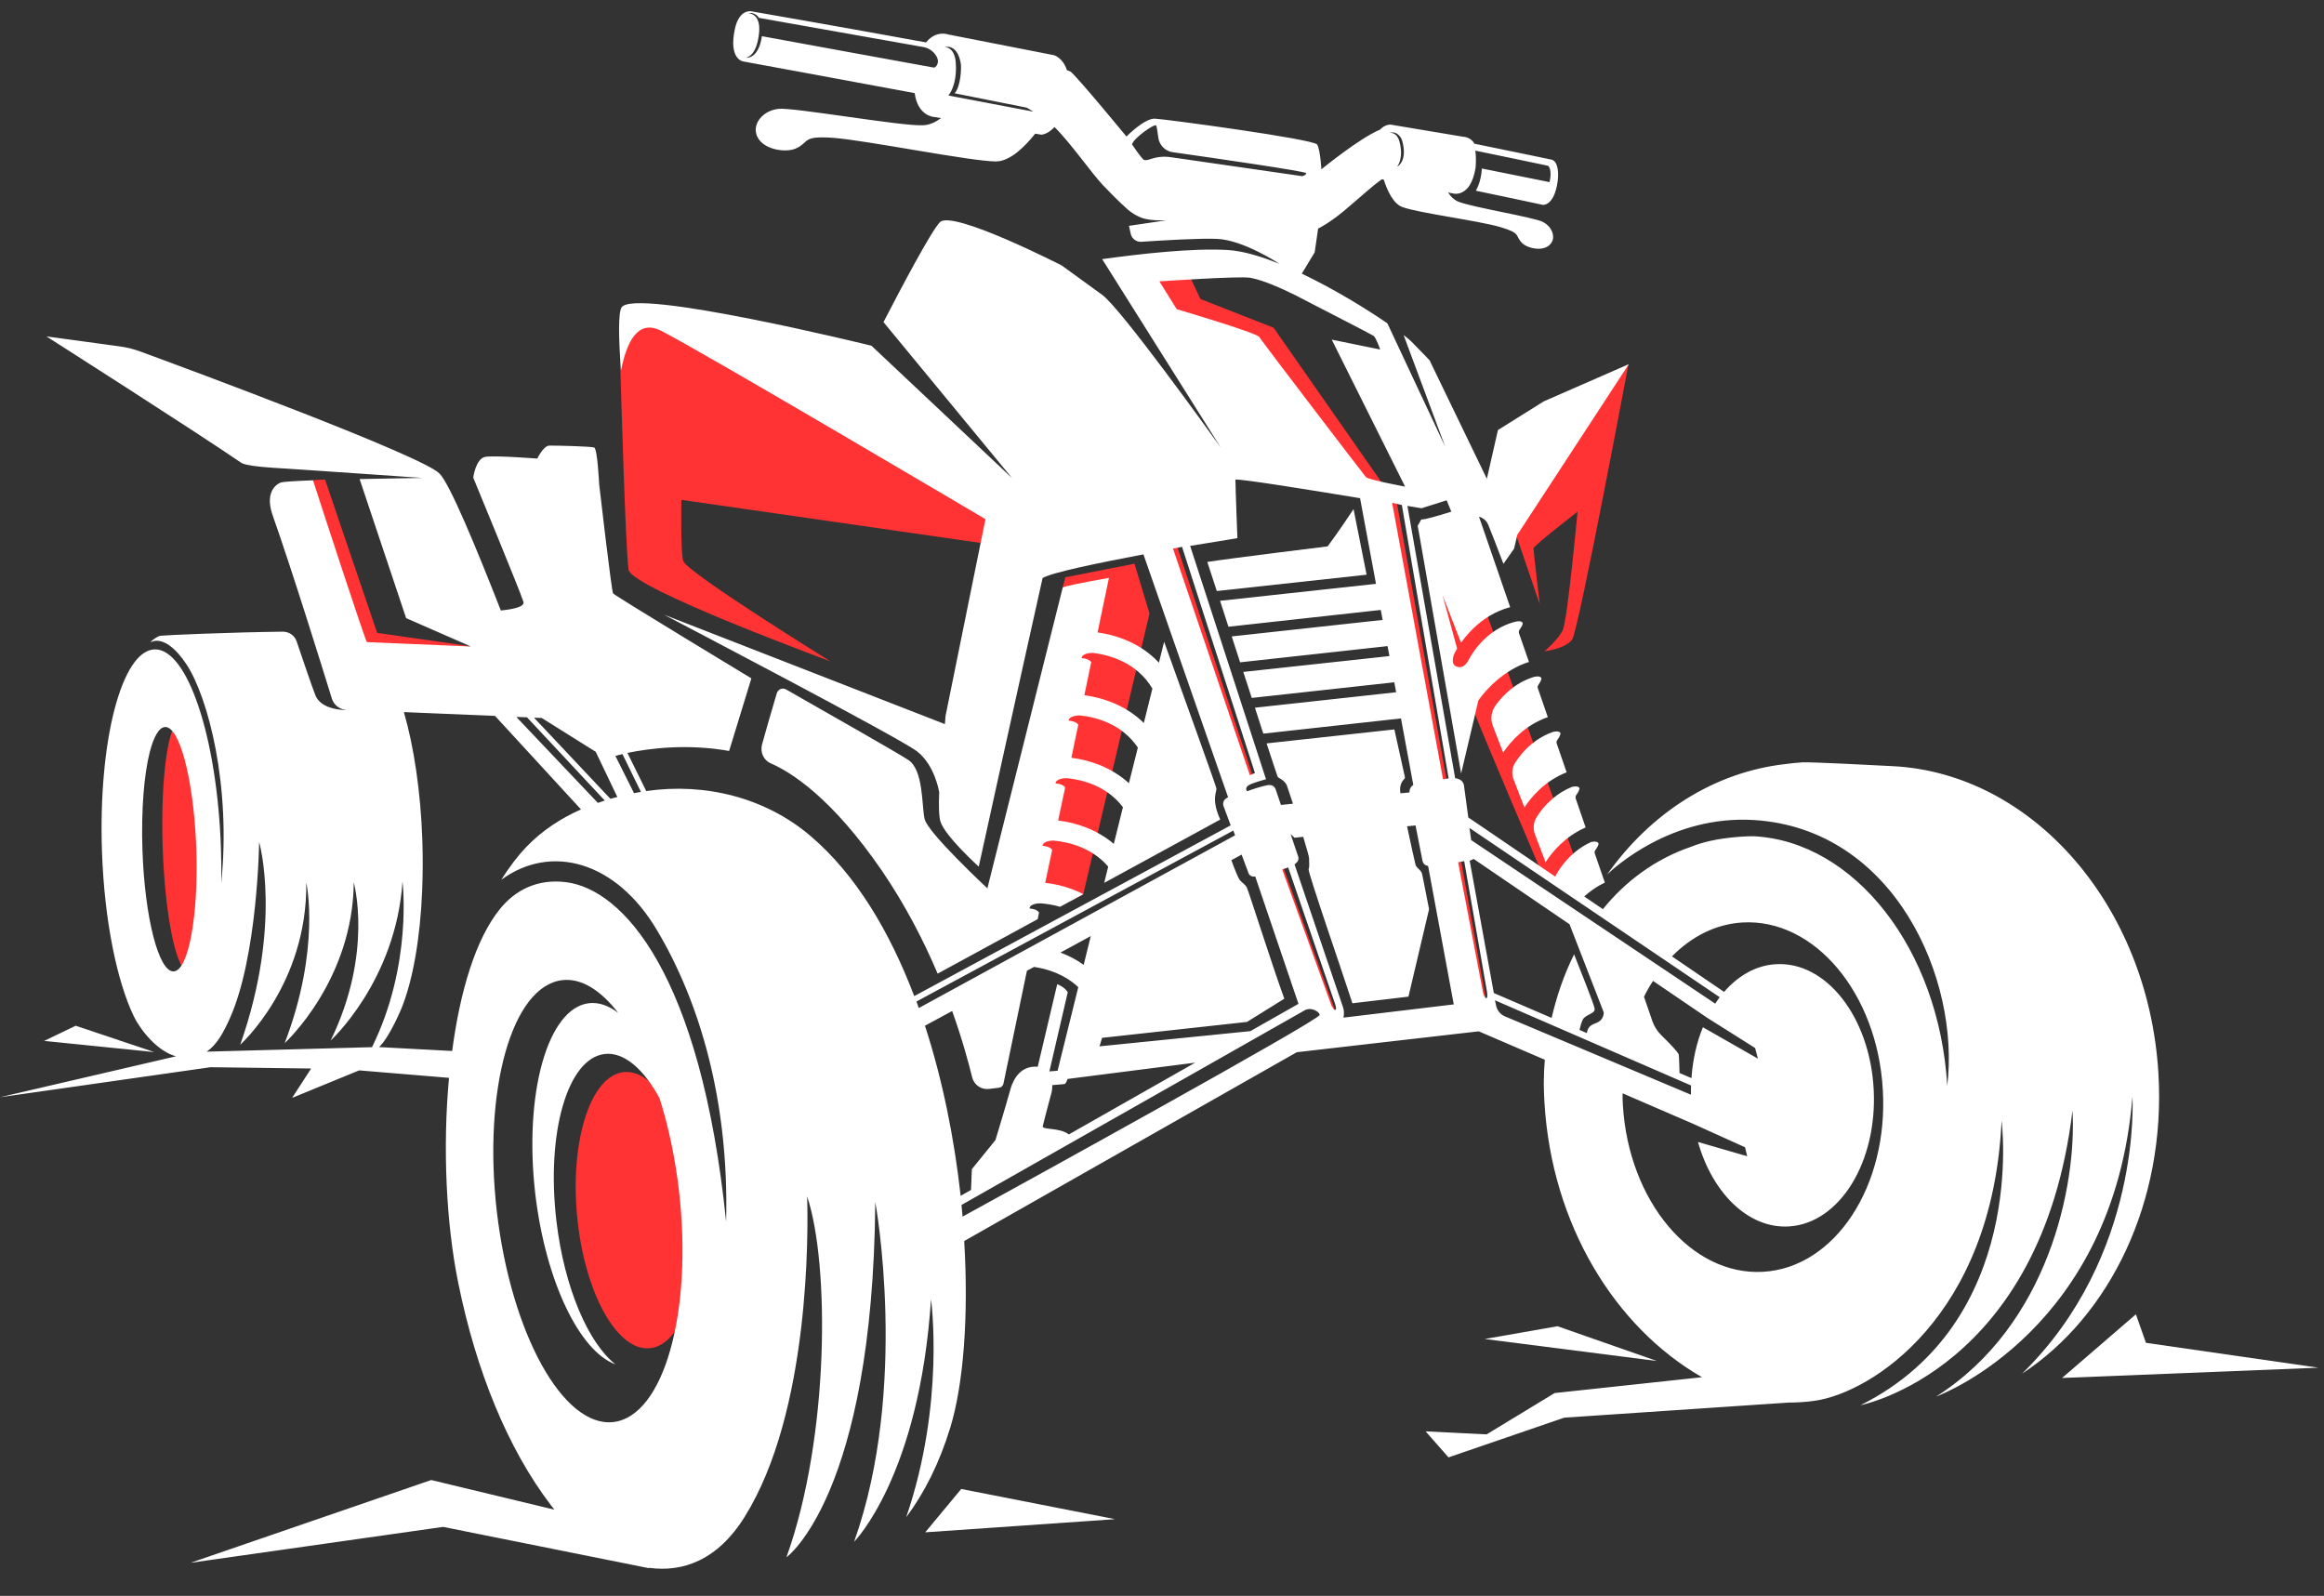 <svg width="83" height="57" viewBox="0 0 83 57" fill="none" xmlns="http://www.w3.org/2000/svg">
<rect x="0" y="0" width="83" height="57" fill="#333333" stroke="none"/>
<path d="M58.158 13.014C58.158 13.014 56.381 22.511 56.148 22.841C55.915 23.174 55.159 23.261 55.159 23.261C55.159 23.261 55.642 22.858 55.811 22.511C55.981 22.165 56.341 18.277 56.341 18.277C56.341 18.277 54.766 19.492 54.766 19.588C54.766 19.678 54.992 21.583 54.992 21.583L53.944 18.513L58.158 13.014Z" fill="#FF3333"/>
<path d="M22.158 13.23C22.158 13.23 22.338 19.689 22.451 20.351C22.564 21.014 29.655 23.62 29.655 23.62C29.655 23.62 24.735 20.571 24.415 20.065C24.299 19.882 24.335 17.854 24.335 17.854L35.441 19.452L35.721 17.741C35.721 17.741 27.834 12.448 25.431 11.639C23.027 10.837 22.108 11.566 22.158 13.23Z" fill="#FF3333"/>
<path d="M11.182 17.148L11.609 17.128L13.47 22.605L16.822 23.084L12.85 23.207L10.866 18.114L11.182 17.148Z" fill="#FF3333"/>
<path d="M42.316 9.501L42.872 10.68L45.485 11.705L49.496 17.448L48.115 17.295L41.5 11.279L40.834 9.705L42.316 9.501Z" fill="#FF3333"/>
<path d="M37.954 20.986L38.048 20.62L40.518 20.134L41.054 21.912L38.687 31.942L38.267 32.172L36.779 31.643L37.954 20.986Z" fill="#FF3333"/>
<path d="M51.167 20.86C51.167 20.86 51.777 23.713 51.88 24.033C51.983 24.353 52.326 24.602 52.656 25.451C52.985 26.3 55.042 31.127 55.042 31.127L55.778 31.653L56.311 30.831L52.569 20.461L51.167 20.86Z" fill="#FF3333"/>
<path d="M42.006 19.412L44.759 27.765L44.333 28.054L44.489 28.524L44.879 28.337L47.748 36.274L47.273 35.997L44.003 28.131L41.277 19.539" fill="#FF3333"/>
<path d="M49.869 17.854L53.168 36.247L52.622 35.778L51.627 31.736L49.123 17.658" fill="#FF3333"/>
<path d="M7.374 30.188C7.454 32.669 7.168 34.686 6.735 34.703C6.302 34.716 5.889 32.718 5.809 30.238C5.729 27.758 6.016 25.741 6.448 25.724C6.881 25.711 7.297 27.712 7.374 30.188Z" fill="#FF3333"/>
<path d="M24.881 43.025C25.134 45.748 24.382 48.045 23.204 48.155C22.025 48.264 20.863 46.144 20.61 43.421C20.357 40.698 21.11 38.401 22.288 38.291C23.47 38.181 24.628 40.301 24.881 43.025Z" fill="#FF3333"/>
<path d="M37.954 20.986L35.264 31.729C35.264 31.729 33.121 29.735 33.021 29.249C32.914 28.77 32.987 27.501 32.438 27.142C32.022 26.869 29.339 25.347 28.074 24.625C27.944 24.552 27.788 24.618 27.744 24.758C27.571 25.341 27.351 26.09 27.215 26.593C27.142 26.865 27.271 27.155 27.528 27.265C28.234 27.571 29.705 28.48 31.506 31.113C32.345 32.345 32.997 33.62 33.487 34.775L37.062 32.828V32.824L37.109 32.591C37.022 32.458 36.769 32.448 36.769 32.448C36.776 32.279 37.099 32.258 37.179 32.265C37.372 32.282 37.608 32.315 37.861 32.388L38.69 31.936C38.227 31.699 37.751 31.579 37.328 31.533L37.578 30.354C37.488 30.221 37.235 30.211 37.235 30.211C37.242 30.041 37.565 30.018 37.648 30.025C38.164 30.075 38.993 30.271 39.579 30.953L39.436 31.533L39.839 31.313L40.022 31.213L43.58 29.272C43.251 28.543 43.457 28.287 43.444 28.164C43.437 28.087 42.392 25.191 41.576 22.921L41.39 23.67C40.754 22.984 39.898 22.684 39.199 22.588L39.606 20.64C38.697 20.803 38.018 20.933 37.954 20.986ZM39.779 30.141C39.163 29.619 38.414 29.379 37.791 29.306L38.041 28.127C37.954 27.991 37.698 27.981 37.698 27.981C37.705 27.811 38.031 27.788 38.111 27.794C38.657 27.851 39.526 28.067 40.105 28.83L39.779 30.141ZM40.318 27.974C39.692 27.401 38.907 27.145 38.264 27.065L38.51 25.883C38.42 25.75 38.167 25.74 38.167 25.74C38.174 25.57 38.5 25.547 38.58 25.554C39.156 25.617 40.068 25.857 40.638 26.702L40.318 27.974ZM41.157 24.595L40.851 25.823C40.218 25.198 39.399 24.921 38.727 24.831L38.973 23.65C38.883 23.516 38.63 23.506 38.63 23.506C38.637 23.337 38.963 23.313 39.043 23.32C39.645 23.397 40.608 23.67 41.157 24.595Z" fill="white"/>
<path d="M48.341 18.184C47.818 18.976 47.416 19.515 47.416 19.515C47.416 19.515 43.99 19.935 43.118 20.071C43.198 20.308 43.314 20.67 43.457 21.11L48.807 20.527L48.341 18.184Z" fill="white"/>
<path d="M77.087 38.351C76.734 32.332 72.573 27.614 67.596 27.365C67.3 27.348 64.68 27.212 64.377 27.228C64.174 27.242 63.974 27.262 63.781 27.288C61.198 27.575 58.941 29.053 57.396 31.236C57.636 31.007 59.68 29.106 62.643 29.289C67.663 29.602 70.007 34.978 69.544 38.78C69.257 33.886 66.215 30.038 62.619 29.868C62.589 29.865 61.324 29.865 60.412 30.238C59.1 30.684 58.048 31.483 57.246 32.472L56.58 32.019C56.783 31.836 57.023 31.663 57.316 31.523L56.957 30.484C56.943 30.448 56.95 30.408 56.97 30.374C57.043 30.274 57.116 30.151 57.08 30.105C57.017 30.021 56.817 30.078 56.817 30.078C55.991 30.457 55.602 31.183 55.545 31.31L52.439 29.196L52.286 28.064C52.273 27.954 52.199 27.861 52.096 27.828C52.06 27.814 52.02 27.801 51.97 27.794L50.265 18.07C50.575 18.12 50.768 18.153 50.768 18.153L51.667 17.87L51.833 18.276C51.301 18.443 50.844 18.57 50.761 18.553L50.631 18.782L50.698 19.149L52.183 27.628L52.799 25.018C53.075 24.612 53.747 23.909 54.606 23.643L54.25 22.618C54.237 22.578 54.243 22.528 54.267 22.494C54.337 22.398 54.41 22.278 54.373 22.235C54.31 22.151 54.11 22.208 54.11 22.208C53.444 22.381 52.998 22.804 52.732 23.137C52.539 23.387 52.439 23.59 52.429 23.61C52.429 23.61 52.309 23.829 52.143 23.829C51.8 23.826 51.883 23.497 51.926 23.383C51.93 23.367 51.966 23.287 52.04 23.167L51.52 21.259L52.179 22.957C52.229 22.887 52.289 22.807 52.359 22.724C52.376 22.707 52.392 22.684 52.409 22.668C52.479 22.584 52.552 22.508 52.636 22.428C52.952 22.128 53.378 21.835 53.934 21.686L53.498 20.417L52.822 18.456C52.822 18.456 53.052 18.506 53.148 18.736C53.205 18.866 53.481 19.575 53.694 20.137L54.074 19.598L54.19 19.102L58.172 13.007L55.136 14.335L53.498 15.36L53.102 17.101L51.057 12.87C51.057 12.87 50.825 12.62 50.415 12.208C50.355 12.148 50.259 12.065 50.129 11.968L51.614 15.953L49.55 11.549C48.781 11.019 47.632 10.317 46.493 9.774L46.953 9.012L47.076 8.163C47.076 8.163 47.435 8 48.002 7.53C48.538 7.081 49.033 6.622 49.353 6.402L49.42 6.415C49.543 6.805 49.759 7.274 50.082 7.394C50.661 7.61 52.822 7.883 53.591 8.113C54.357 8.339 54.084 8.413 54.37 8.689C54.583 8.892 55.239 9.028 55.435 8.622C55.532 8.416 55.422 8.09 55.102 7.927C54.783 7.757 52.522 7.397 52.063 7.194C51.91 7.124 51.797 7.001 51.717 6.875L51.903 6.911C51.903 6.911 52.15 6.984 52.383 6.748C52.383 6.748 52.609 6.565 52.702 5.979C52.702 5.979 52.702 5.969 52.702 5.952C52.709 5.866 52.725 5.593 52.689 5.38C52.689 5.38 55.236 5.906 55.279 5.919C55.322 5.929 55.435 6.092 55.342 6.505L52.925 6.019C52.915 6.172 52.875 6.528 52.709 6.811C53.957 7.071 55.099 7.317 55.099 7.317C55.099 7.317 55.452 7.364 55.602 6.645C55.698 6.199 55.645 5.766 55.419 5.703C55.419 5.703 54.067 5.42 52.659 5.133C52.519 4.887 52.273 4.887 52.273 4.887L49.666 4.451C49.666 4.451 49.473 4.431 49.286 4.631C48.574 4.92 47.193 6.046 47.193 6.046C47.193 6.046 47.153 5.353 47.043 5.163C46.933 4.97 41.623 4.255 41.247 4.238C40.871 4.221 40.231 4.877 40.231 4.877C40.231 4.877 38.51 2.783 38.234 2.557C38.221 2.547 38.167 2.527 38.104 2.507C37.961 2.057 37.642 1.971 37.642 1.971L33.87 1.232C33.87 1.232 33.43 1.065 33.074 1.515C30.055 0.962 26.825 0.403 26.825 0.403C26.825 0.403 26.399 0.32 26.246 1.032C26.013 2.121 26.539 2.194 26.539 2.194C26.539 2.194 29.752 2.783 32.668 3.326C32.774 4.135 33.34 4.175 33.34 4.175L33.61 4.218C33.43 4.351 33.217 4.461 32.974 4.474C32.242 4.521 28.32 3.825 27.797 3.888C27.278 3.952 26.965 4.338 26.992 4.671C27.045 5.323 28.007 5.476 28.407 5.31C28.936 5.08 28.603 4.841 29.765 4.924C30.924 5.01 34.669 5.763 35.568 5.766C36.074 5.766 36.603 5.237 36.972 4.774L37.195 4.811C37.342 4.794 37.505 4.704 37.661 4.538C38.237 5.104 38.983 6.185 39.399 6.622C39.959 7.207 40.178 7.391 40.178 7.391C40.178 7.391 40.398 7.63 40.754 7.773C41.05 7.887 41.493 7.873 41.646 7.87L40.321 8.066L40.381 8.343C40.418 8.522 40.578 8.646 40.761 8.636C41.573 8.582 42.848 8.506 43.467 8.532C44.403 8.572 45.661 9.401 45.698 9.425C45.029 9.152 44.389 8.965 43.873 8.932C42.622 8.849 40.688 9.072 39.363 9.255L43.597 15.983C43.211 15.444 40.038 11.023 39.363 10.53C38.644 10.007 37.918 9.481 37.918 9.481C37.918 9.481 34.01 7.48 33.567 7.937C33.254 8.256 32.169 10.313 31.553 11.505L36.147 17.078L31.123 12.348C31.123 12.348 22.601 10.25 22.195 10.986C22.078 11.196 22.091 12.068 22.178 13.23C22.388 12.194 22.781 11.399 23.606 11.812C25.031 12.531 35.195 18.543 35.195 18.543L33.767 25.584C33.76 25.67 33.757 25.764 33.746 25.863L23.716 21.955C24.209 22.215 32.139 26.359 32.755 26.839C33.394 27.338 33.54 28.284 33.54 28.284H33.543C33.523 28.763 33.53 29.152 33.587 29.342C33.753 29.868 34.955 30.953 34.955 30.953C34.955 30.953 36.43 24.239 37.235 20.647C37.538 20.454 39.213 20.108 40.837 19.801L43.86 28.473C43.83 28.49 43.8 28.51 43.774 28.53C43.694 28.59 43.664 28.696 43.697 28.79L43.953 29.479L32.651 35.578C31.776 33.274 30.561 31.23 28.943 29.855C27.328 28.48 25.171 27.951 23.08 28.254L22.408 26.892C23.2 26.729 24.538 26.556 26.04 26.822L26.835 24.229C26.835 24.229 22.128 21.383 21.898 21.199C21.842 21.153 21.399 17.298 21.399 17.298C21.399 17.298 21.339 16.023 21.219 15.983C21.096 15.943 19.828 15.91 19.615 15.916C19.405 15.926 19.189 16.379 19.189 16.379C19.189 16.379 17.694 16.262 17.338 16.316C16.985 16.376 16.902 17.061 16.902 17.061C16.902 17.061 18.569 21.096 18.693 21.492C18.753 21.669 18.346 21.759 17.887 21.805C17.038 19.635 16.069 17.285 15.696 16.912C15.067 16.276 6.858 13.233 5.017 12.557C4.774 12.467 4.524 12.404 4.268 12.371L1.658 12.015C1.658 12.015 6.921 15.37 8.616 16.529C8.636 16.542 8.662 16.552 8.689 16.565C8.819 16.609 9.105 16.665 9.717 16.705C10.869 16.775 15.091 17.071 15.091 17.071C15.091 17.071 14.009 17.085 12.843 17.111L14.505 22.078L16.815 23.09L13.103 22.934C12.987 22.714 11.492 18.123 11.179 17.155C10.563 17.178 10.104 17.205 10.027 17.235C9.767 17.341 9.498 17.671 9.721 18.356C9.724 18.363 9.727 18.376 9.731 18.383C9.737 18.4 9.741 18.413 9.744 18.423C10.45 20.427 11.498 23.806 11.851 24.948C11.921 25.184 12.138 25.347 12.384 25.357C12.384 25.357 12.347 25.361 12.284 25.357C12.044 25.347 11.442 25.277 11.265 24.835C11.146 24.535 10.849 23.66 10.596 22.914C10.526 22.701 10.327 22.561 10.104 22.561C8.233 22.584 5.906 22.684 5.733 22.707C5.639 22.721 5.516 22.804 5.373 22.927L5.42 22.924C5.42 22.924 5.926 22.621 6.658 23.726C7.437 24.908 8.259 28.067 7.9 31.556C7.91 31.14 7.906 30.714 7.89 30.274C7.753 26.326 6.691 23.157 5.52 23.194C4.344 23.237 3.505 26.469 3.642 30.421C3.729 32.874 4.171 35.028 4.774 36.29C5.007 36.779 5.619 37.552 6.285 37.728L0 39.19L7.517 38.118L11.112 38.164L10.433 39.213L12.827 38.231L16.036 38.497C15.806 40.987 15.933 43.7 16.369 45.838C17.008 48.97 18.13 51.733 19.668 53.751C19.668 53.754 19.671 53.754 19.671 53.758C19.685 53.778 19.698 53.791 19.715 53.811C19.741 53.847 19.774 53.884 19.801 53.921L15.4 52.862L6.808 55.818L15.826 54.536L23.177 56.011L23.18 55.998C24.372 56.161 25.624 55.742 26.599 54.17C28.933 50.425 28.866 43.977 28.826 42.732C29.632 45.135 29.628 51.327 28.087 55.622C28.087 55.622 31.173 53.411 31.26 42.931C31.26 42.931 32.475 49.53 30.504 55.066C30.504 55.066 32.831 52.736 33.251 46.407C33.251 46.407 33.763 50.105 32.365 54.19C33.017 53.318 33.553 52.253 33.94 50.984C34.406 49.46 34.599 47.039 34.436 44.326L46.314 37.582L52.812 36.836L55.172 37.851C55.149 38.131 55.136 38.404 55.136 38.67C55.136 38.7 55.136 38.73 55.136 38.76C55.139 38.963 55.146 39.17 55.159 39.373C55.415 43.734 57.672 47.402 60.785 49.19L55.522 49.756L53.095 51.231L50.914 51.124L51.733 52.053L55.865 50.635L63.874 50.096C64.164 50.096 64.477 50.079 64.81 50.032C66.831 49.749 71.158 47.023 71.485 40.032C71.485 40.032 72.433 47.199 66.448 50.189C66.448 50.189 72.903 48.937 74.018 39.662C74.168 42.309 73.182 47.322 69.144 49.883C69.384 49.793 75.489 47.442 76.159 39.166C76.159 39.166 76.518 44.852 72.217 49.063C75.353 47.01 77.357 42.925 77.087 38.351ZM50.079 5.03C50.269 5.716 49.952 5.929 49.896 5.956C49.932 5.909 50.135 5.62 49.979 5.05C49.889 4.731 49.676 4.737 49.616 4.747C49.879 4.664 50.042 4.89 50.079 5.03ZM33.35 2.414C33.23 2.397 27.817 1.402 27.208 1.292C27.212 1.298 27.208 1.312 27.208 1.318C27.075 2.141 26.639 2.061 26.639 2.061C26.902 2.001 27.065 1.665 27.112 1.155C27.168 0.509 26.779 0.473 26.732 0.473C26.812 0.443 26.995 0.469 27.108 0.639L32.981 1.681C33.201 1.721 33.387 1.868 33.474 2.071C33.553 2.26 33.42 2.42 33.35 2.414ZM33.873 3.412L33.896 3.379L33.926 3.332C34.023 3.179 34.183 2.82 34.133 2.214C34.083 1.661 33.74 1.685 33.74 1.685C33.74 1.685 34.193 1.528 34.316 2.284C34.336 2.41 34.319 3.083 34.093 3.332L36.669 3.845L36.909 3.988L33.873 3.412ZM22.231 26.935L22.89 28.284C22.87 28.287 22.851 28.29 22.831 28.294C22.771 28.307 22.704 28.317 22.644 28.33L21.978 26.999C22.055 26.975 22.135 26.959 22.231 26.935ZM19.348 25.644L21.276 26.852L22.048 28.467C21.965 28.49 21.885 28.507 21.799 28.53L19.072 25.634L19.348 25.644ZM18.822 25.62L21.599 28.593C21.516 28.62 21.436 28.646 21.352 28.677L18.44 25.607L18.822 25.62ZM6.199 34.695C5.666 34.715 5.17 32.771 5.087 30.361C5.04 28.939 5.143 27.674 5.346 26.872C5.49 26.309 5.679 25.977 5.896 25.967C6.408 25.947 6.888 27.761 7.001 30.058C7.004 30.135 7.004 30.218 7.011 30.298C7.094 32.711 6.731 34.679 6.199 34.695ZM7.38 37.562C7.74 37.322 7.976 36.892 8.213 36.363C9.205 34.139 9.255 30.071 9.255 30.071C9.255 30.071 10.1 33.001 8.579 37.315C8.579 37.315 10.979 35.165 10.939 31.526C10.939 31.526 11.465 33.866 10.167 37.259C10.167 37.259 12.607 35.028 12.634 31.516C12.634 31.516 13.343 34.023 11.808 37.166C11.808 37.166 14.138 35.038 14.375 31.483C14.375 31.483 14.744 34.449 13.286 37.402L7.38 37.562ZM21.908 50.791C20.117 51.001 18.253 47.635 17.744 43.274C17.241 38.92 18.283 35.218 20.081 35.008C20.763 34.928 21.456 35.368 22.078 36.177C21.739 35.917 21.386 35.791 21.036 35.831C19.561 36.004 18.706 39.046 19.115 42.625C19.482 45.755 20.697 48.265 21.982 48.731C21.01 47.968 20.157 46.001 19.874 43.627C19.498 40.471 20.267 37.795 21.599 37.645C22.285 37.568 22.984 38.178 23.553 39.219C23.869 40.212 24.109 41.33 24.249 42.525C24.751 46.88 23.703 50.582 21.908 50.791ZM20.217 31.509C19.179 31.376 18.386 31.809 17.854 32.468C16.988 33.537 16.429 35.411 16.149 37.538L13.539 37.399C13.935 37.016 14.351 35.984 14.351 35.984C14.741 35.008 15.007 33.533 15.077 31.819C15.101 31.24 15.104 30.637 15.084 30.018C15.024 28.264 14.781 26.666 14.425 25.434L17.68 25.57L20.75 28.91C20.051 29.219 19.378 29.648 18.806 30.241C18.52 30.537 18.21 30.933 17.904 31.423C19.675 30.125 22.002 30.75 23.47 33.234C24.968 35.754 26.043 39.283 25.933 43.634C25.024 34.745 22.225 31.759 20.217 31.509ZM61.417 35.617C61.364 35.694 61.308 35.767 61.258 35.847L52.542 30.005L52.482 29.572L61.417 35.617ZM62.683 37.432L62.782 37.811L60.818 36.69C60.595 37.232 60.455 37.851 60.409 38.507L59.983 38.324C59.979 38.148 59.969 37.778 59.956 37.672C59.949 37.595 59.623 37.259 59.334 36.976C59.19 36.836 59.081 36.663 59.014 36.473L58.714 35.601C58.811 35.404 58.917 35.218 59.037 35.035L60.968 36.35L62.683 37.432ZM51.737 27.801L51.537 27.834L49.719 17.96L50.066 18.037L51.737 27.801ZM41.806 5.613C41.556 5.576 41.31 5.606 41.07 5.689C40.977 5.719 40.891 5.736 40.847 5.706C40.748 5.633 40.431 5.16 40.431 5.16C40.465 4.947 41.23 4.408 41.29 4.481C41.31 4.511 41.343 4.697 41.367 4.907C41.4 5.18 41.613 5.4 41.883 5.436C43.364 5.646 46.653 6.122 46.65 6.185C46.647 6.262 46.507 6.292 46.507 6.292L41.806 5.613ZM42.026 11.043L41.407 10.05C41.407 10.05 44.263 9.854 44.649 9.921C45.118 10.004 45.768 10.3 46.257 10.54C46.257 10.54 46.26 10.54 46.264 10.543C46.3 10.56 46.334 10.576 46.364 10.593C46.384 10.606 46.41 10.616 46.434 10.633C46.444 10.636 46.45 10.64 46.46 10.646C47.089 10.973 48.987 11.945 49.057 11.995C49.143 12.055 49.293 12.484 49.293 12.484L47.562 12.131L50.182 17.381C50.182 17.381 48.877 17.138 48.784 17.041C48.697 16.942 45.268 12.457 44.972 12.035C44.862 11.878 42.026 11.043 42.026 11.043ZM44.193 19.222C44.193 19.222 44.123 17.434 44.123 17.128C44.38 17.111 46.74 17.491 48.574 17.794L49.143 20.853L43.574 21.459C43.664 21.745 43.767 22.058 43.873 22.385L49.313 21.785L49.38 22.142L43.99 22.731C44.087 23.034 44.19 23.343 44.29 23.656L49.556 23.077L49.623 23.433L44.403 23.999C44.503 24.312 44.609 24.628 44.706 24.928L49.796 24.369L49.862 24.725L44.819 25.277C44.925 25.607 45.029 25.92 45.118 26.203L50.035 25.66L50.475 28.037C50.382 28.094 50.332 28.194 50.339 28.304L50.016 28.334C49.949 27.924 50.185 27.831 50.179 27.774C50.169 27.718 49.882 26.419 49.799 26.053L45.235 26.552C45.468 27.262 45.624 27.734 45.631 27.744C45.661 27.798 45.888 27.858 45.967 28.074C45.991 28.137 46.071 28.387 46.177 28.706L45.748 28.75L45.561 28.197C45.531 28.11 45.455 28.044 45.365 28.041C45.335 28.041 45.308 28.041 45.282 28.041C45.282 28.041 44.985 28.094 44.539 28.26C44.539 28.26 44.436 28.144 44.599 28.044C44.729 27.967 45.069 27.871 45.215 27.834L42.505 19.498C43.477 19.338 44.193 19.222 44.193 19.222ZM37.582 38.757C37.815 38.737 38.008 38.724 38.031 38.714C38.058 38.703 38.098 38.627 38.127 38.537L42.685 37.955L38.174 40.518C37.838 40.261 37.215 40.365 37.242 40.225C37.269 40.085 37.562 38.993 37.562 38.993C37.578 38.913 37.582 38.83 37.582 38.757ZM38.703 34.462C38.437 34.269 38.157 34.129 37.874 34.023L38.956 33.434L38.703 34.462ZM39.269 37.372L39.359 37.069L44.536 36.5L45.868 35.671C45.405 34.392 44.576 31.769 44.526 31.689C44.459 31.579 44.393 31.559 44.29 31.446C44.22 31.373 44.07 30.977 43.977 30.724L44.343 30.524L44.589 31.183C44.616 31.263 44.696 31.313 44.776 31.31C44.796 31.31 44.809 31.306 44.829 31.303L46.374 35.854L44.656 36.829L39.269 37.372ZM41.893 19.595L42.216 19.532L44.819 27.608L44.639 27.688L41.893 19.595ZM32.731 35.771L44.047 29.665L44.11 29.835L32.814 36.004C32.788 35.924 32.761 35.85 32.731 35.771ZM33.034 36.636L34.006 36.11C34.372 37.132 34.595 37.974 34.719 38.474C34.785 38.75 35.045 38.93 35.328 38.893L35.681 38.85C35.757 38.84 35.821 38.783 35.837 38.707L36.676 34.672L36.929 34.536C37.392 34.602 38.011 34.789 38.51 35.258L37.771 38.244C37.678 38.251 37.578 38.261 37.478 38.267L38.134 35.441C38.024 35.248 37.758 35.151 37.758 35.151L37.062 38.101C36.343 38.041 36.133 38.737 36.08 38.93C35.904 39.566 35.551 40.721 35.551 40.721L34.709 41.76L34.679 42.502L34.309 42.712C34.086 40.698 33.673 38.597 33.034 36.636ZM34.379 43.454C34.366 43.318 34.352 43.178 34.339 43.038L46.617 36.074C46.617 36.074 46.706 36.03 46.81 36.04C46.95 36.057 47.113 36.144 47.133 36.25C47.123 36.44 36.263 42.422 34.379 43.454ZM47.695 36.07C47.642 36.104 47.549 35.907 47.549 35.907L45.794 31.053L46.007 30.983L47.679 35.85C47.679 35.85 47.748 36.04 47.695 36.07ZM47.981 36.347C48.008 36.223 48.005 36.09 47.962 35.964L46.234 30.874C46.267 30.847 46.297 30.82 46.32 30.797C46.37 30.747 46.387 30.671 46.367 30.604L46.094 29.792L46.234 29.922L46.543 29.888C46.663 30.288 46.756 30.607 46.753 30.654C46.746 30.78 46.78 30.92 46.736 31.043C46.703 31.147 47.932 34.692 48.301 35.834L50.302 35.597L51.038 32.475C51.038 32.472 51.038 32.472 51.038 32.472C50.941 31.985 50.815 31.323 50.791 31.223C50.755 31.063 50.595 31.02 50.555 30.887C50.535 30.814 50.385 30.151 50.252 29.512L50.555 29.482L50.804 30.75C50.821 30.824 50.871 30.894 50.948 30.914C50.961 30.92 50.988 30.927 51.004 30.93L51.92 35.874L47.981 36.347ZM53.088 35.651C53.028 35.677 52.968 35.464 52.968 35.464L52.076 30.797L52.293 30.757L53.108 35.428C53.105 35.431 53.145 35.627 53.088 35.651ZM52.489 30.744C52.582 30.707 52.629 30.68 52.629 30.677L56.054 33.011L57.276 36.157C57.276 36.157 57.289 36.373 57.103 36.49C56.927 36.6 56.724 36.576 56.674 36.899L56.411 36.786C56.437 36.666 56.477 36.526 56.524 36.426C56.62 36.22 56.987 36.22 56.95 36.017C56.923 35.857 56.427 34.612 56.218 34.086C55.855 34.812 55.595 35.581 55.415 36.357L53.351 35.468L52.489 30.744ZM53.751 36.303C53.591 36.237 53.471 36.097 53.434 35.924L53.391 35.727L60.395 38.77C60.392 38.877 60.389 38.986 60.392 39.1L53.751 36.303ZM62.969 45.425C60.406 45.575 58.162 42.905 57.959 39.463C57.949 39.323 57.949 39.186 57.949 39.05L60.489 40.148L62.323 40.977L62.4 41.297L60.642 40.788C61.164 42.629 62.456 43.897 63.901 43.804C65.705 43.687 67.054 41.497 66.917 38.907C66.781 36.323 65.216 34.322 63.412 34.439C62.709 34.482 62.08 34.849 61.574 35.428L59.713 34.159C60.412 33.45 61.278 33.004 62.233 32.948C64.8 32.801 67.044 35.471 67.243 38.913C67.45 42.362 65.536 45.278 62.969 45.425Z" fill="white"/>
<path d="M55.625 47.369L53.025 47.825L59.174 48.611L55.625 47.369Z" fill="white"/>
<path d="M55.042 24.206C54.979 24.122 54.779 24.179 54.779 24.179C54.097 24.389 53.658 24.855 53.421 25.184C53.411 25.198 53.401 25.211 53.395 25.224C53.255 25.431 53.225 25.69 53.315 25.923L53.684 26.879C53.947 26.489 54.46 25.9 55.279 25.614L54.923 24.582C54.909 24.545 54.916 24.502 54.936 24.472C55.003 24.372 55.076 24.249 55.042 24.206Z" fill="white"/>
<path d="M54.443 28.84C54.686 28.467 55.172 27.891 55.951 27.585L55.595 26.549C55.582 26.513 55.589 26.47 55.612 26.44C55.685 26.34 55.755 26.216 55.722 26.17C55.658 26.087 55.459 26.143 55.459 26.143C54.969 26.316 54.613 26.619 54.373 26.892C54.27 27.012 54.184 27.135 54.114 27.239C53.997 27.418 53.981 27.641 54.057 27.838L54.443 28.84Z" fill="white"/>
<path d="M55.199 30.794C55.428 30.438 55.891 29.875 56.63 29.555L56.277 28.527C56.261 28.48 56.267 28.43 56.297 28.393C56.367 28.294 56.434 28.18 56.401 28.134C56.337 28.051 56.138 28.107 56.138 28.107C55.625 28.314 55.269 28.663 55.046 28.946C54.982 29.026 54.929 29.106 54.883 29.183C54.763 29.369 54.743 29.602 54.823 29.808L55.199 30.794Z" fill="white"/>
<path d="M1.575 37.179L5.51 37.578L2.703 36.636L1.575 37.179Z" fill="white"/>
<path d="M73.645 49.217L76.282 46.943L76.641 47.962L82.8 48.85L73.645 49.217Z" fill="white"/>
<path d="M33.044 54.73L39.822 54.26L34.329 53.182L33.044 54.73Z" fill="white"/>
</svg>
